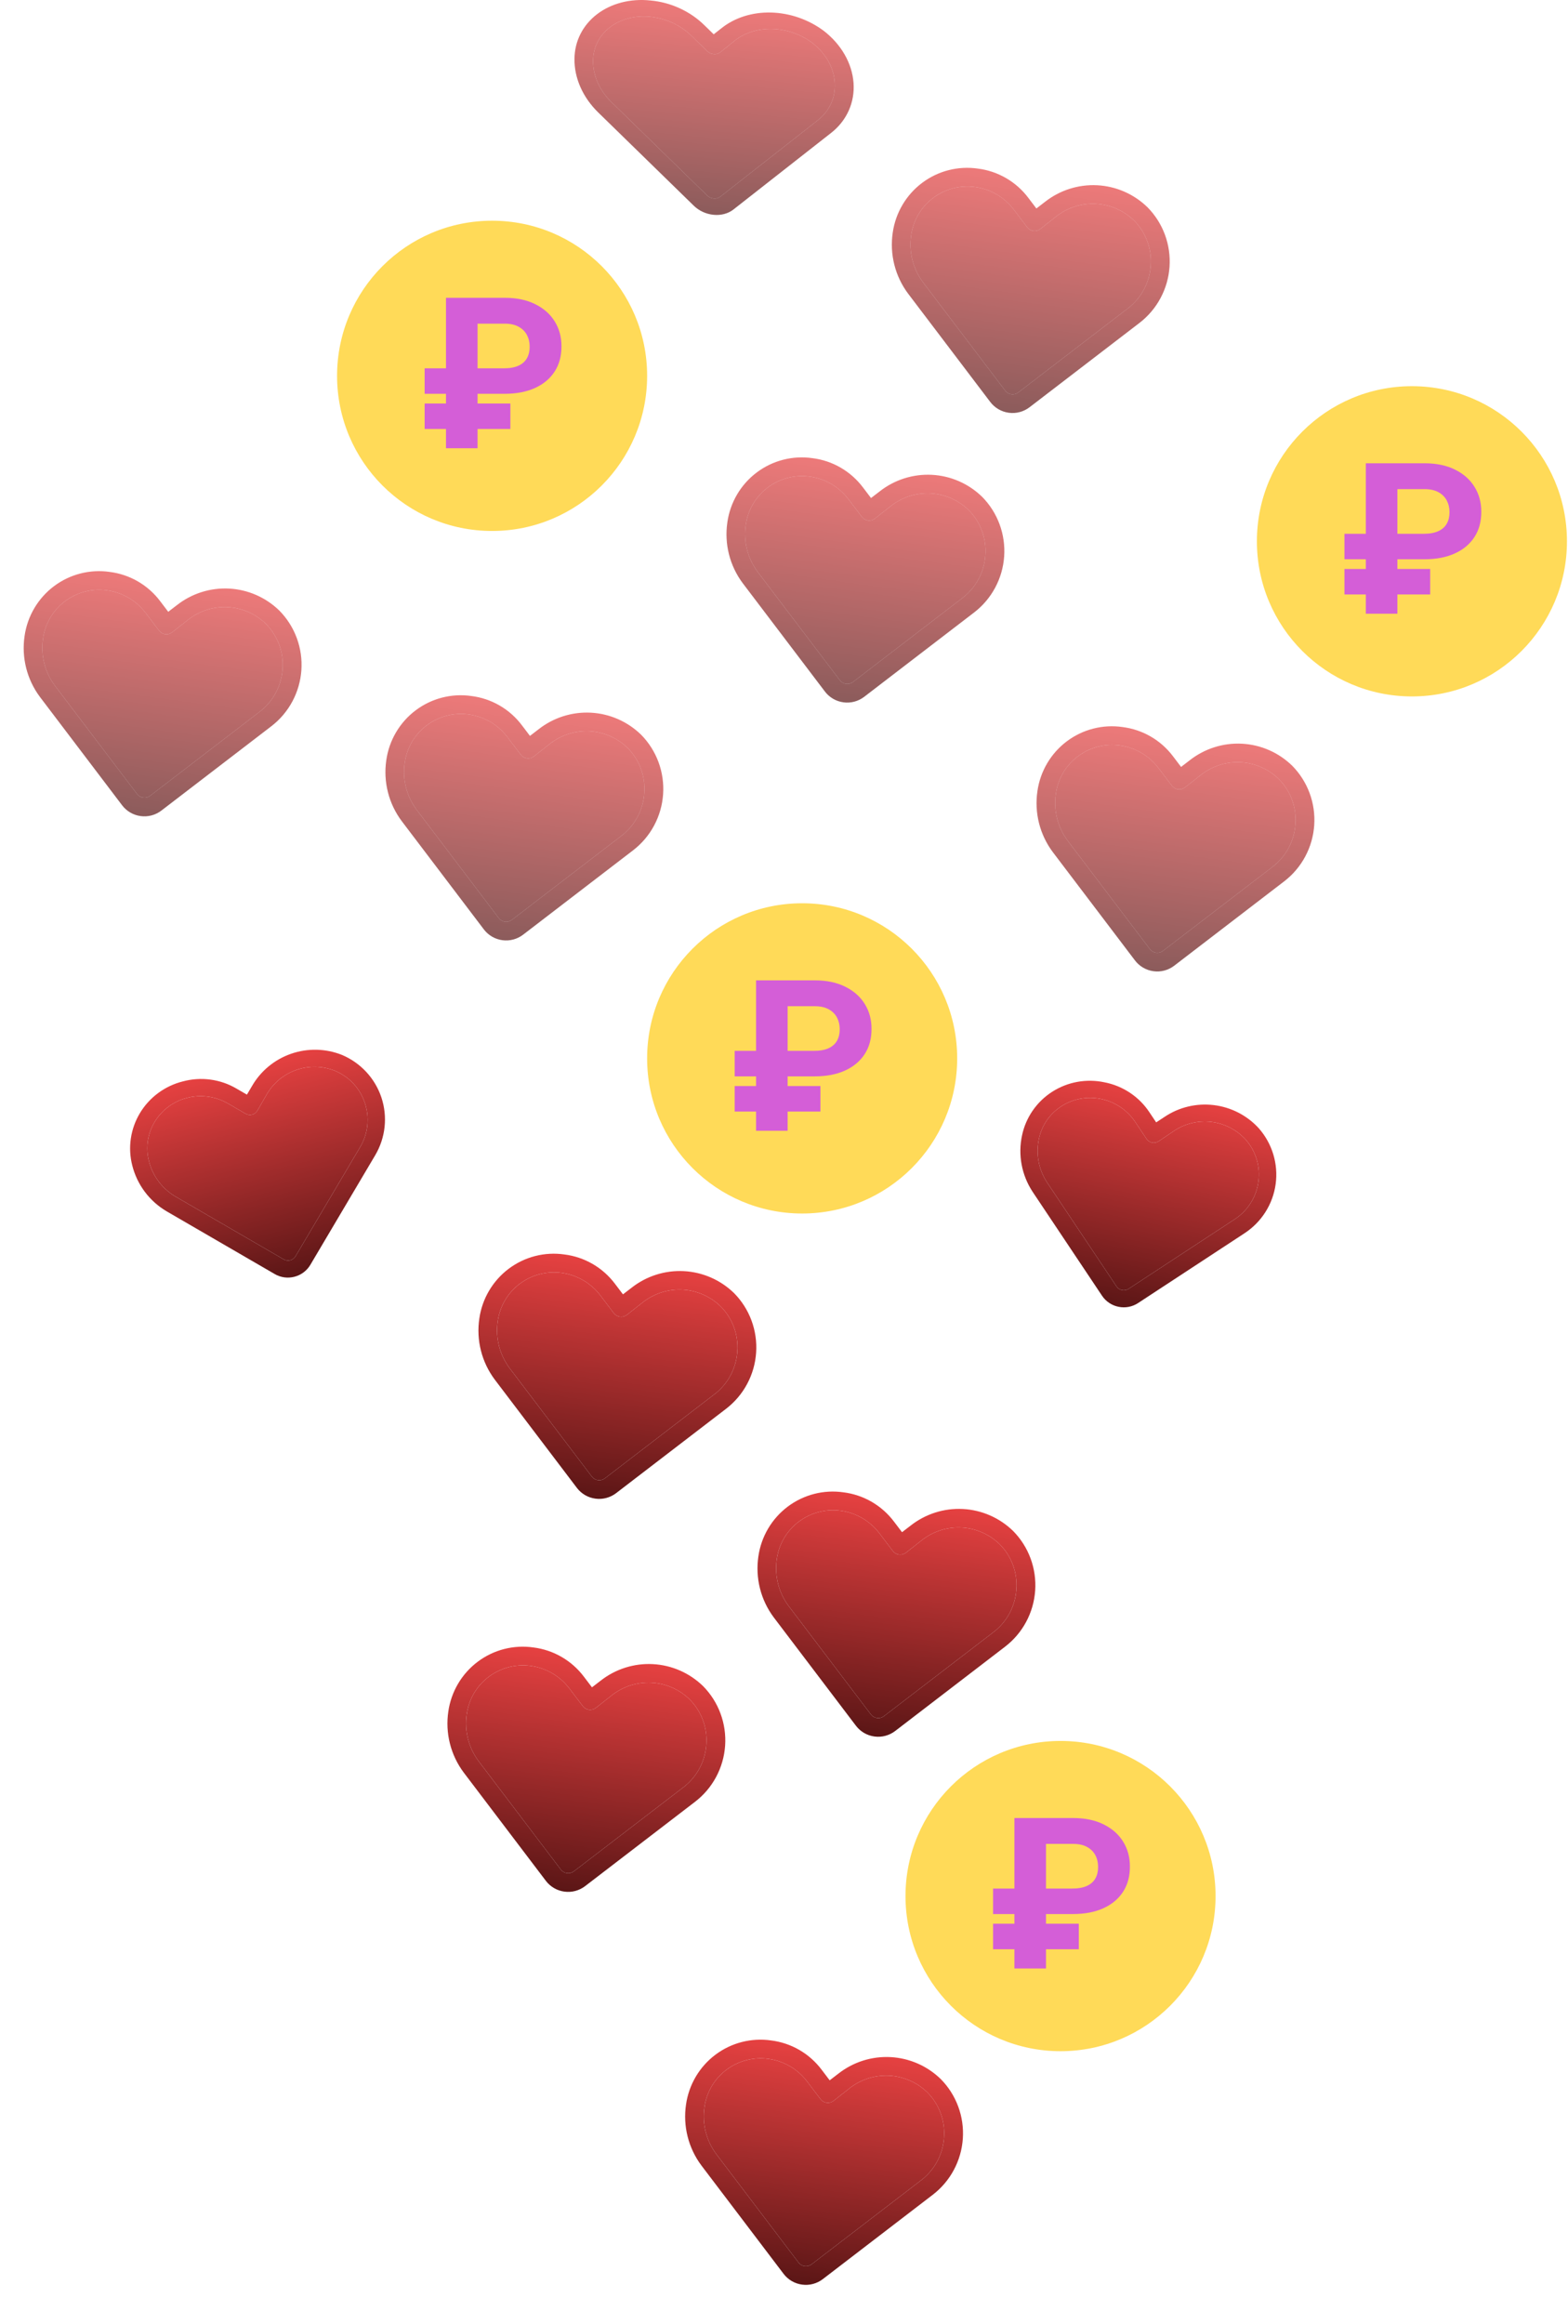<?xml version="1.0" encoding="UTF-8"?> <svg xmlns="http://www.w3.org/2000/svg" width="607" height="899" viewBox="0 0 607 899" fill="none"> <g clip-path="url(#clip0_208_180)"> <path d="M326.51 271.71C325.097 271.523 323.736 271.058 322.504 270.341C321.272 269.624 320.194 268.669 319.332 267.531L287.548 225.649C285.042 222.309 283.223 218.5 282.198 214.444C281.173 210.388 280.963 206.167 281.579 202.026C282.12 198.228 283.403 194.574 285.352 191.272C287.301 187.97 289.88 185.085 292.939 182.784C295.999 180.482 299.48 178.808 303.182 177.858C306.884 176.908 310.736 176.701 314.516 177.248C318.373 177.727 322.095 178.98 325.459 180.931C328.823 182.883 331.762 185.494 334.101 188.609L337.186 192.675L340.511 190.128C346.27 185.596 353.466 183.311 360.766 183.696C368.066 184.08 374.976 187.109 380.215 192.22C383.183 195.23 385.478 198.842 386.946 202.815C388.414 206.788 389.022 211.031 388.73 215.261C388.437 219.491 387.25 223.612 385.248 227.349C383.246 231.085 380.475 234.352 377.119 236.931L334.541 269.577C333.407 270.446 332.114 271.082 330.736 271.448C329.358 271.814 327.921 271.903 326.51 271.71ZM313.409 184.365C307.735 183.596 301.982 185.074 297.366 188.487C295.015 190.217 293.035 192.406 291.546 194.922C290.056 197.439 289.088 200.231 288.7 203.13C288.238 206.315 288.41 209.559 289.205 212.675C290.001 215.79 291.406 218.715 293.336 221.279L325.12 263.162C325.406 263.542 325.765 263.862 326.176 264.103C326.586 264.343 327.04 264.5 327.512 264.563C327.983 264.627 328.462 264.596 328.922 264.472C329.381 264.349 329.812 264.135 330.19 263.844L372.809 231.167C375.316 229.204 377.383 226.732 378.873 223.912C380.363 221.092 381.242 217.988 381.453 214.804C381.693 211.592 381.239 208.367 380.122 205.349C379.005 202.332 377.252 199.593 374.982 197.321C370.985 193.435 365.715 191.143 360.154 190.872C354.593 190.601 349.12 192.369 344.755 195.847L338.694 200.618C338.317 200.91 337.886 201.123 337.426 201.247C336.967 201.37 336.487 201.401 336.016 201.338C335.545 201.275 335.091 201.118 334.68 200.878C334.27 200.637 333.911 200.317 333.625 199.936L328.379 193.024C324.761 188.299 319.435 185.196 313.552 184.384L313.409 184.365Z" fill="url(#paint0_linear_208_180)" fill-opacity="0.7"></path> <path d="M313.409 184.365C307.735 183.596 301.982 185.074 297.366 188.487C295.015 190.217 293.035 192.406 291.546 194.922C290.056 197.439 289.088 200.231 288.7 203.13C288.238 206.315 288.41 209.559 289.205 212.675C290.001 215.79 291.406 218.715 293.336 221.279L325.12 263.162C325.406 263.542 325.765 263.862 326.176 264.103C326.586 264.343 327.04 264.5 327.512 264.563C327.983 264.627 328.462 264.596 328.922 264.472C329.381 264.349 329.812 264.135 330.19 263.844L372.809 231.167C375.316 229.204 377.383 226.732 378.873 223.912C380.363 221.092 381.242 217.988 381.453 214.804C381.693 211.592 381.239 208.367 380.122 205.349C379.005 202.332 377.252 199.593 374.982 197.321C370.985 193.435 365.715 191.143 360.154 190.872C354.593 190.601 349.12 192.369 344.755 195.847L338.694 200.618C338.317 200.91 337.886 201.123 337.426 201.247C336.967 201.37 336.487 201.401 336.016 201.338C335.545 201.275 335.091 201.118 334.68 200.878C334.27 200.637 333.911 200.317 333.625 199.936L328.379 193.024C324.761 188.299 319.435 185.196 313.552 184.384L313.409 184.365Z" fill="url(#paint1_linear_208_180)" fill-opacity="0.7"></path> </g> <g clip-path="url(#clip1_208_180)"> <path d="M194.48 363.731C193.067 363.544 191.706 363.079 190.474 362.362C189.242 361.645 188.164 360.69 187.302 359.552L155.518 317.67C153.012 314.329 151.193 310.521 150.168 306.465C149.143 302.409 148.933 298.188 149.549 294.047C150.09 290.249 151.373 286.595 153.322 283.293C155.271 279.991 157.85 277.106 160.909 274.804C163.969 272.503 167.45 270.829 171.152 269.879C174.854 268.929 178.706 268.722 182.486 269.269C186.344 269.748 190.065 271.001 193.429 272.952C196.794 274.904 199.732 277.515 202.071 280.63L205.157 284.696L208.481 282.149C214.24 277.617 221.436 275.332 228.736 275.717C236.036 276.101 242.946 279.13 248.185 284.241C251.153 287.251 253.448 290.863 254.916 294.836C256.385 298.809 256.992 303.051 256.7 307.282C256.407 311.512 255.22 315.633 253.218 319.369C251.216 323.106 248.445 326.373 245.089 328.952L202.511 361.598C201.377 362.467 200.084 363.103 198.706 363.469C197.328 363.835 195.891 363.924 194.48 363.731ZM181.379 276.386C175.705 275.617 169.952 277.095 165.337 280.508C162.985 282.238 161.005 284.427 159.516 286.943C158.026 289.46 157.058 292.252 156.67 295.151C156.208 298.336 156.38 301.58 157.176 304.696C157.971 307.811 159.376 310.736 161.306 313.3L193.09 355.183C193.377 355.563 193.735 355.883 194.146 356.124C194.556 356.364 195.01 356.521 195.482 356.584C195.953 356.648 196.432 356.617 196.892 356.493C197.352 356.37 197.782 356.156 198.16 355.865L240.779 323.188C243.286 321.225 245.353 318.753 246.843 315.932C248.333 313.112 249.212 310.009 249.423 306.825C249.663 303.613 249.209 300.388 248.092 297.37C246.975 294.353 245.222 291.614 242.952 289.342C238.955 285.456 233.685 283.164 228.124 282.893C222.563 282.622 217.09 284.39 212.725 287.868L206.664 292.639C206.287 292.931 205.856 293.144 205.397 293.268C204.937 293.391 204.458 293.422 203.986 293.359C203.515 293.296 203.061 293.139 202.65 292.898C202.24 292.658 201.881 292.338 201.595 291.957L196.349 285.045C192.731 280.32 187.405 277.217 181.522 276.405L181.379 276.386Z" fill="url(#paint2_linear_208_180)" fill-opacity="0.7"></path> <path d="M181.379 276.386C175.705 275.617 169.952 277.095 165.337 280.508C162.985 282.238 161.005 284.427 159.516 286.943C158.026 289.46 157.058 292.252 156.67 295.151C156.208 298.336 156.38 301.58 157.176 304.696C157.971 307.811 159.376 310.736 161.306 313.3L193.09 355.183C193.377 355.563 193.735 355.883 194.146 356.124C194.556 356.364 195.01 356.521 195.482 356.584C195.953 356.648 196.432 356.617 196.892 356.493C197.352 356.37 197.782 356.156 198.16 355.865L240.779 323.188C243.286 321.225 245.353 318.753 246.843 315.932C248.333 313.112 249.212 310.009 249.423 306.825C249.663 303.613 249.209 300.388 248.092 297.37C246.975 294.353 245.222 291.614 242.952 289.342C238.955 285.456 233.685 283.164 228.124 282.893C222.563 282.622 217.09 284.39 212.725 287.868L206.664 292.639C206.287 292.931 205.856 293.144 205.397 293.268C204.937 293.391 204.458 293.422 203.986 293.359C203.515 293.296 203.061 293.139 202.65 292.898C202.24 292.658 201.881 292.338 201.595 291.957L196.349 285.045C192.731 280.32 187.405 277.217 181.522 276.405L181.379 276.386Z" fill="url(#paint3_linear_208_180)" fill-opacity="0.7"></path> </g> <g clip-path="url(#clip2_208_180)"> <path d="M390.524 159.684C389.112 159.498 387.75 159.033 386.518 158.315C385.287 157.598 384.208 156.643 383.346 155.506L351.563 113.623C349.056 110.283 347.237 106.474 346.213 102.419C345.188 98.363 344.977 94.142 345.593 90.001C346.135 86.203 347.417 82.548 349.366 79.246C351.316 75.944 353.894 73.06 356.954 70.758C360.013 68.457 363.494 66.783 367.196 65.833C370.899 64.883 374.75 64.676 378.53 65.223C382.388 65.702 386.109 66.954 389.474 68.906C392.838 70.858 395.777 73.468 398.115 76.583L401.201 80.65L404.526 78.103C410.285 73.571 417.481 71.286 424.781 71.67C432.081 72.055 438.99 75.083 444.229 80.195C447.198 83.205 449.493 86.816 450.961 90.789C452.429 94.762 453.037 99.005 452.744 103.236C452.451 107.466 451.264 111.587 449.262 115.323C447.26 119.06 444.489 122.327 441.134 124.906L398.555 157.552C397.422 158.421 396.129 159.057 394.75 159.423C393.372 159.789 391.936 159.878 390.524 159.684ZM377.423 72.339C371.749 71.57 365.996 73.048 361.381 76.461C359.029 78.192 357.05 80.381 355.56 82.897C354.071 85.413 353.103 88.205 352.714 91.105C352.252 94.29 352.424 97.534 353.22 100.649C354.016 103.765 355.42 106.689 357.351 109.254L389.135 151.136C389.421 151.517 389.78 151.837 390.19 152.077C390.601 152.318 391.055 152.475 391.526 152.538C391.997 152.601 392.477 152.57 392.936 152.447C393.396 152.323 393.827 152.11 394.204 151.818L436.823 119.142C439.331 117.179 441.398 114.706 442.887 111.886C444.377 109.066 445.257 105.962 445.468 102.779C445.707 99.567 445.253 96.341 444.136 93.324C443.019 90.306 441.266 87.568 438.996 85.296C435 81.41 429.73 79.118 424.169 78.846C418.608 78.575 413.135 80.344 408.77 83.822L402.709 88.593C402.332 88.884 401.901 89.098 401.441 89.222C400.981 89.345 400.502 89.376 400.031 89.313C399.559 89.249 399.105 89.093 398.695 88.852C398.284 88.612 397.926 88.292 397.639 87.911L392.393 80.998C388.775 76.274 383.45 73.17 377.566 72.359L377.423 72.339Z" fill="url(#paint4_linear_208_180)" fill-opacity="0.7"></path> <path d="M377.423 72.339C371.749 71.57 365.996 73.048 361.381 76.461C359.029 78.192 357.05 80.381 355.56 82.897C354.071 85.413 353.103 88.205 352.714 91.105C352.252 94.29 352.424 97.534 353.22 100.649C354.016 103.765 355.42 106.689 357.351 109.254L389.135 151.136C389.421 151.517 389.78 151.837 390.19 152.077C390.601 152.318 391.055 152.475 391.526 152.538C391.997 152.601 392.477 152.57 392.936 152.447C393.396 152.323 393.827 152.11 394.204 151.818L436.823 119.142C439.331 117.179 441.398 114.706 442.887 111.886C444.377 109.066 445.257 105.962 445.468 102.779C445.707 99.567 445.253 96.341 444.136 93.324C443.019 90.306 441.266 87.568 438.996 85.296C435 81.41 429.73 79.118 424.169 78.846C418.608 78.575 413.135 80.344 408.77 83.822L402.709 88.593C402.332 88.884 401.901 89.098 401.441 89.222C400.981 89.345 400.502 89.376 400.031 89.313C399.559 89.249 399.105 89.093 398.695 88.852C398.284 88.612 397.926 88.292 397.639 87.911L392.393 80.998C388.775 76.274 383.45 73.17 377.566 72.359L377.423 72.339Z" fill="url(#paint5_linear_208_180)" fill-opacity="0.7"></path> </g> <g clip-path="url(#clip3_208_180)"> <path d="M54.448 315.72C53.035 315.533 51.674 315.068 50.442 314.351C49.21 313.634 48.132 312.679 47.27 311.541L15.486 269.659C12.98 266.319 11.161 262.51 10.136 258.454C9.111 254.398 8.901 250.177 9.517 246.036C10.059 242.238 11.341 238.584 13.29 235.282C15.24 231.98 17.818 229.095 20.878 226.794C23.937 224.492 27.418 222.818 31.12 221.868C34.823 220.918 38.674 220.711 42.454 221.258C46.312 221.737 50.033 222.99 53.398 224.941C56.762 226.893 59.7 229.504 62.039 232.619L65.125 236.685L68.45 234.138C74.209 229.606 81.405 227.321 88.705 227.706C96.005 228.09 102.914 231.119 108.153 236.23C111.121 239.24 113.416 242.852 114.885 246.825C116.353 250.798 116.961 255.041 116.668 259.271C116.375 263.501 115.188 267.622 113.186 271.359C111.184 275.095 108.413 278.362 105.057 280.941L62.479 313.587C61.345 314.456 60.052 315.092 58.674 315.458C57.296 315.824 55.86 315.913 54.448 315.72ZM41.347 228.375C35.673 227.606 29.92 229.084 25.305 232.497C22.953 234.227 20.973 236.416 19.484 238.932C17.995 241.449 17.027 244.241 16.638 247.14C16.176 250.325 16.348 253.569 17.144 256.685C17.94 259.8 19.344 262.725 21.275 265.289L53.058 307.172C53.345 307.552 53.704 307.872 54.114 308.113C54.525 308.353 54.978 308.51 55.45 308.573C55.921 308.637 56.4 308.606 56.86 308.482C57.32 308.359 57.751 308.145 58.128 307.854L100.747 275.177C103.255 273.214 105.321 270.742 106.811 267.922C108.301 265.102 109.18 261.998 109.391 258.814C109.631 255.602 109.177 252.377 108.06 249.359C106.943 246.342 105.19 243.603 102.92 241.331C98.923 237.445 93.654 235.153 88.093 234.882C82.532 234.611 77.059 236.379 72.693 239.857L66.633 244.628C66.255 244.92 65.824 245.133 65.365 245.257C64.905 245.38 64.426 245.411 63.955 245.348C63.483 245.285 63.029 245.128 62.619 244.888C62.208 244.647 61.849 244.327 61.563 243.946L56.317 237.034C52.699 232.309 47.373 229.206 41.49 228.394L41.347 228.375Z" fill="url(#paint6_linear_208_180)" fill-opacity="0.7"></path> <path d="M41.347 228.375C35.673 227.606 29.92 229.084 25.305 232.497C22.953 234.227 20.973 236.416 19.484 238.932C17.995 241.449 17.027 244.241 16.638 247.14C16.176 250.325 16.348 253.569 17.144 256.685C17.94 259.8 19.344 262.725 21.275 265.289L53.058 307.172C53.345 307.552 53.704 307.872 54.114 308.113C54.525 308.353 54.978 308.51 55.45 308.573C55.921 308.637 56.4 308.606 56.86 308.482C57.32 308.359 57.751 308.145 58.128 307.854L100.747 275.177C103.255 273.214 105.321 270.742 106.811 267.922C108.301 265.102 109.18 261.998 109.391 258.814C109.631 255.602 109.177 252.377 108.06 249.359C106.943 246.342 105.19 243.603 102.92 241.331C98.923 237.445 93.654 235.153 88.093 234.882C82.532 234.611 77.059 236.379 72.693 239.857L66.633 244.628C66.255 244.92 65.824 245.133 65.365 245.257C64.905 245.38 64.426 245.411 63.955 245.348C63.483 245.285 63.029 245.128 62.619 244.888C62.208 244.647 61.849 244.327 61.563 243.946L56.317 237.034C52.699 232.309 47.373 229.206 41.49 228.394L41.347 228.375Z" fill="url(#paint7_linear_208_180)" fill-opacity="0.7"></path> </g> <g clip-path="url(#clip4_208_180)"> <path d="M218.485 731.814C217.073 731.628 215.711 731.162 214.479 730.445C213.247 729.728 212.169 728.773 211.307 727.635L179.523 685.753C177.017 682.413 175.198 678.604 174.174 674.548C173.149 670.493 172.938 666.272 173.554 662.131C174.096 658.333 175.378 654.678 177.327 651.376C179.277 648.074 181.855 645.19 184.915 642.888C187.974 640.586 191.455 638.913 195.157 637.963C198.86 637.013 202.711 636.805 206.491 637.352C210.349 637.832 214.07 639.084 217.435 641.036C220.799 642.987 223.738 645.598 226.076 648.713L229.162 652.779L232.487 650.233C238.246 645.701 245.442 643.416 252.742 643.8C260.042 644.185 266.951 647.213 272.19 652.324C275.159 655.334 277.454 658.946 278.922 662.919C280.39 666.892 280.998 671.135 280.705 675.365C280.412 679.596 279.225 683.716 277.223 687.453C275.221 691.19 272.45 694.456 269.095 697.036L226.516 729.681C225.383 730.551 224.09 731.187 222.711 731.553C221.333 731.919 219.897 732.008 218.485 731.814ZM205.384 644.469C199.71 643.7 193.957 645.178 189.342 648.591C186.99 650.321 185.011 652.51 183.521 655.027C182.032 657.543 181.064 660.335 180.675 663.235C180.213 666.419 180.385 669.664 181.181 672.779C181.977 675.895 183.381 678.819 185.312 681.384L217.095 723.266C217.382 723.647 217.741 723.967 218.151 724.207C218.562 724.448 219.016 724.604 219.487 724.668C219.958 724.731 220.438 724.7 220.897 724.577C221.357 724.453 221.788 724.24 222.165 723.948L264.784 691.271C267.292 689.309 269.358 686.836 270.848 684.016C272.338 681.196 273.218 678.092 273.429 674.909C273.668 671.696 273.214 668.471 272.097 665.454C270.98 662.436 269.227 659.698 266.957 657.426C262.961 653.54 257.691 651.247 252.13 650.976C246.569 650.705 241.096 652.473 236.731 655.952L230.67 660.723C230.293 661.014 229.862 661.228 229.402 661.351C228.942 661.475 228.463 661.506 227.992 661.442C227.52 661.379 227.066 661.223 226.656 660.982C226.245 660.741 225.887 660.421 225.6 660.041L220.354 653.128C216.736 648.403 211.411 645.3 205.527 644.488L205.384 644.469Z" fill="url(#paint8_linear_208_180)"></path> <path d="M205.384 644.469C199.71 643.7 193.957 645.178 189.342 648.591C186.99 650.321 185.011 652.51 183.521 655.027C182.032 657.543 181.064 660.335 180.675 663.235C180.213 666.419 180.385 669.664 181.181 672.779C181.977 675.895 183.381 678.819 185.312 681.384L217.095 723.266C217.382 723.647 217.741 723.967 218.151 724.207C218.562 724.448 219.016 724.604 219.487 724.668C219.958 724.731 220.438 724.7 220.897 724.577C221.357 724.453 221.788 724.24 222.165 723.948L264.784 691.271C267.292 689.309 269.358 686.836 270.848 684.016C272.338 681.196 273.218 678.092 273.429 674.909C273.668 671.696 273.214 668.471 272.097 665.454C270.98 662.436 269.227 659.698 266.957 657.426C262.961 653.54 257.691 651.247 252.13 650.976C246.569 650.705 241.096 652.473 236.731 655.952L230.67 660.723C230.293 661.014 229.862 661.228 229.402 661.351C228.942 661.475 228.463 661.506 227.992 661.442C227.52 661.379 227.066 661.223 226.656 660.982C226.245 660.741 225.887 660.421 225.6 660.041L220.354 653.128C216.736 648.403 211.411 645.3 205.527 644.488L205.384 644.469Z" fill="url(#paint9_linear_208_180)"></path> </g> <g clip-path="url(#clip5_208_180)"> <path d="M338.513 671.801C337.1 671.614 335.739 671.149 334.507 670.432C333.275 669.715 332.197 668.76 331.334 667.622L299.551 625.74C297.044 622.399 295.226 618.59 294.201 614.535C293.176 610.479 292.965 606.258 293.581 602.117C294.123 598.319 295.405 594.664 297.355 591.363C299.304 588.061 301.882 585.176 304.942 582.874C308.002 580.573 311.482 578.899 315.185 577.949C318.887 576.999 322.738 576.792 326.518 577.339C330.376 577.818 334.098 579.071 337.462 581.022C340.826 582.974 343.765 585.584 346.103 588.7L349.189 592.766L352.514 590.219C358.273 585.687 365.469 583.402 372.769 583.786C380.069 584.171 386.978 587.199 392.217 592.311C395.186 595.321 397.481 598.933 398.949 602.906C400.417 606.878 401.025 611.121 400.732 615.352C400.439 619.582 399.252 623.703 397.25 627.439C395.248 631.176 392.477 634.443 389.122 637.022L346.543 669.668C345.41 670.537 344.117 671.173 342.739 671.539C341.36 671.905 339.924 671.994 338.513 671.801ZM325.411 584.456C319.737 583.686 313.984 585.165 309.369 588.578C307.018 590.308 305.038 592.497 303.548 595.013C302.059 597.53 301.091 600.321 300.702 603.221C300.24 606.406 300.412 609.65 301.208 612.765C302.004 615.881 303.408 618.806 305.339 621.37L337.123 663.252C337.409 663.633 337.768 663.953 338.178 664.194C338.589 664.434 339.043 664.591 339.514 664.654C339.986 664.718 340.465 664.687 340.925 664.563C341.384 664.44 341.815 664.226 342.192 663.934L384.811 631.258C387.319 629.295 389.386 626.822 390.876 624.002C392.365 621.182 393.245 618.079 393.456 614.895C393.696 611.683 393.242 608.457 392.125 605.44C391.008 602.422 389.254 599.684 386.984 597.412C382.988 593.526 377.718 591.234 372.157 590.963C366.596 590.691 361.123 592.46 356.758 595.938L350.697 600.709C350.32 601.001 349.889 601.214 349.429 601.338C348.97 601.461 348.49 601.492 348.019 601.429C347.548 601.365 347.094 601.209 346.683 600.968C346.273 600.728 345.914 600.408 345.627 600.027L340.382 593.114C336.763 588.39 331.438 585.287 325.554 584.475L325.411 584.456Z" fill="url(#paint10_linear_208_180)"></path> <path d="M325.411 584.456C319.737 583.686 313.984 585.165 309.369 588.578C307.018 590.308 305.038 592.497 303.548 595.013C302.059 597.53 301.091 600.321 300.702 603.221C300.24 606.406 300.412 609.65 301.208 612.765C302.004 615.881 303.408 618.806 305.339 621.37L337.123 663.252C337.409 663.633 337.768 663.953 338.178 664.194C338.589 664.434 339.043 664.591 339.514 664.654C339.986 664.718 340.465 664.687 340.925 664.563C341.384 664.44 341.815 664.226 342.192 663.934L384.811 631.258C387.319 629.295 389.386 626.822 390.876 624.002C392.365 621.182 393.245 618.079 393.456 614.895C393.696 611.683 393.242 608.457 392.125 605.44C391.008 602.422 389.254 599.684 386.984 597.412C382.988 593.526 377.718 591.234 372.157 590.963C366.596 590.691 361.123 592.46 356.758 595.938L350.697 600.709C350.32 601.001 349.889 601.214 349.429 601.338C348.97 601.461 348.49 601.492 348.019 601.429C347.548 601.365 347.094 601.209 346.683 600.968C346.273 600.728 345.914 600.408 345.627 600.027L340.382 593.114C336.763 588.39 331.438 585.287 325.554 584.475L325.411 584.456Z" fill="url(#paint11_linear_208_180)"></path> </g> <g clip-path="url(#clip6_208_180)"> <path d="M310.506 883.849C309.094 883.662 307.732 883.197 306.5 882.48C305.268 881.763 304.19 880.808 303.328 879.67L271.544 837.788C269.038 834.447 267.219 830.639 266.194 826.583C265.17 822.527 264.959 818.306 265.575 814.165C266.117 810.367 267.399 806.713 269.348 803.411C271.298 800.109 273.876 797.224 276.936 794.922C279.995 792.621 283.476 790.947 287.178 789.997C290.881 789.047 294.732 788.84 298.512 789.387C302.37 789.866 306.091 791.119 309.456 793.07C312.82 795.022 315.758 797.633 318.097 800.748L321.183 804.814L324.508 802.267C330.267 797.735 337.463 795.45 344.763 795.835C352.063 796.219 358.972 799.248 364.211 804.359C367.18 807.369 369.474 810.981 370.943 814.954C372.411 818.927 373.019 823.169 372.726 827.4C372.433 831.63 371.246 835.751 369.244 839.487C367.242 843.224 364.471 846.491 361.115 849.07L318.537 881.716C317.404 882.585 316.111 883.221 314.732 883.587C313.354 883.953 311.918 884.042 310.506 883.849ZM297.405 796.504C291.731 795.735 285.978 797.213 281.363 800.626C279.011 802.356 277.031 804.545 275.542 807.061C274.053 809.578 273.085 812.37 272.696 815.269C272.234 818.454 272.406 821.698 273.202 824.814C273.998 827.929 275.402 830.854 277.333 833.418L309.116 875.301C309.403 875.681 309.762 876.001 310.172 876.242C310.583 876.482 311.037 876.639 311.508 876.702C311.979 876.766 312.459 876.735 312.918 876.611C313.378 876.488 313.809 876.274 314.186 875.983L356.805 843.306C359.313 841.343 361.379 838.871 362.869 836.051C364.359 833.23 365.238 830.127 365.449 826.943C365.689 823.731 365.235 820.506 364.118 817.488C363.001 814.471 361.248 811.732 358.978 809.46C354.981 805.574 349.712 803.282 344.151 803.011C338.59 802.74 333.117 804.508 328.751 807.986L322.691 812.757C322.313 813.049 321.882 813.262 321.423 813.386C320.963 813.509 320.484 813.54 320.013 813.477C319.541 813.414 319.087 813.257 318.677 813.016C318.266 812.776 317.907 812.456 317.621 812.075L312.375 805.163C308.757 800.438 303.431 797.335 297.548 796.523L297.405 796.504Z" fill="url(#paint12_linear_208_180)"></path> <path d="M297.405 796.504C291.731 795.735 285.978 797.213 281.363 800.626C279.011 802.356 277.031 804.545 275.542 807.061C274.053 809.578 273.085 812.37 272.696 815.269C272.234 818.454 272.406 821.698 273.202 824.814C273.998 827.929 275.402 830.854 277.333 833.418L309.116 875.301C309.403 875.681 309.762 876.001 310.172 876.242C310.583 876.482 311.037 876.639 311.508 876.702C311.979 876.766 312.459 876.735 312.918 876.611C313.378 876.488 313.809 876.274 314.186 875.983L356.805 843.306C359.313 841.343 361.379 838.871 362.869 836.051C364.359 833.23 365.238 830.127 365.449 826.943C365.689 823.731 365.235 820.506 364.118 817.488C363.001 814.471 361.248 811.732 358.978 809.46C354.981 805.574 349.712 803.282 344.151 803.011C338.59 802.74 333.117 804.508 328.751 807.986L322.691 812.757C322.313 813.049 321.882 813.262 321.423 813.386C320.963 813.509 320.484 813.54 320.013 813.477C319.541 813.414 319.087 813.257 318.677 813.016C318.266 812.776 317.907 812.456 317.621 812.075L312.375 805.163C308.757 800.438 303.431 797.335 297.548 796.523L297.405 796.504Z" fill="url(#paint13_linear_208_180)"></path> </g> <g clip-path="url(#clip7_208_180)"> <path d="M230.488 579.78C229.075 579.593 227.714 579.128 226.482 578.411C225.25 577.694 224.172 576.739 223.31 575.601L191.526 533.719C189.02 530.378 187.201 526.57 186.176 522.514C185.151 518.458 184.941 514.237 185.557 510.096C186.099 506.298 187.381 502.644 189.33 499.342C191.28 496.04 193.858 493.155 196.917 490.853C199.977 488.552 203.458 486.878 207.16 485.928C210.863 484.978 214.714 484.771 218.494 485.318C222.352 485.797 226.073 487.05 229.437 489.001C232.802 490.953 235.74 493.564 238.079 496.679L241.165 500.745L244.489 498.198C250.249 493.666 257.445 491.381 264.745 491.766C272.045 492.15 278.954 495.179 284.193 500.29C287.161 503.3 289.456 506.912 290.924 510.885C292.393 514.858 293.001 519.1 292.708 523.331C292.415 527.561 291.228 531.682 289.226 535.418C287.224 539.155 284.453 542.422 281.097 545.001L238.519 577.647C237.385 578.516 236.092 579.152 234.714 579.518C233.336 579.884 231.9 579.973 230.488 579.78ZM217.387 492.435C211.713 491.666 205.96 493.144 201.345 496.557C198.993 498.287 197.013 500.476 195.524 502.992C194.035 505.509 193.067 508.301 192.678 511.2C192.216 514.385 192.388 517.629 193.184 520.745C193.98 523.86 195.384 526.785 197.315 529.349L229.098 571.232C229.385 571.612 229.744 571.932 230.154 572.173C230.564 572.413 231.018 572.57 231.49 572.633C231.961 572.697 232.44 572.666 232.9 572.542C233.36 572.419 233.791 572.205 234.168 571.914L276.787 539.237C279.295 537.274 281.361 534.802 282.851 531.982C284.341 529.161 285.22 526.058 285.431 522.874C285.671 519.662 285.217 516.437 284.1 513.419C282.983 510.402 281.23 507.663 278.96 505.391C274.963 501.505 269.694 499.213 264.133 498.942C258.572 498.671 253.099 500.439 248.733 503.917L242.673 508.688C242.295 508.98 241.864 509.193 241.405 509.317C240.945 509.44 240.466 509.471 239.994 509.408C239.523 509.345 239.069 509.188 238.659 508.947C238.248 508.707 237.889 508.387 237.603 508.006L232.357 501.094C228.739 496.369 223.413 493.266 217.53 492.454L217.387 492.435Z" fill="url(#paint14_linear_208_180)"></path> <path d="M217.387 492.435C211.713 491.666 205.96 493.144 201.345 496.557C198.993 498.287 197.013 500.476 195.524 502.992C194.035 505.509 193.067 508.301 192.678 511.2C192.216 514.385 192.388 517.629 193.184 520.745C193.98 523.86 195.384 526.785 197.315 529.349L229.098 571.232C229.385 571.612 229.744 571.932 230.154 572.173C230.564 572.413 231.018 572.57 231.49 572.633C231.961 572.697 232.44 572.666 232.9 572.542C233.36 572.419 233.791 572.205 234.168 571.914L276.787 539.237C279.295 537.274 281.361 534.802 282.851 531.982C284.341 529.161 285.22 526.058 285.431 522.874C285.671 519.662 285.217 516.437 284.1 513.419C282.983 510.402 281.23 507.663 278.96 505.391C274.963 501.505 269.694 499.213 264.133 498.942C258.572 498.671 253.099 500.439 248.733 503.917L242.673 508.688C242.295 508.98 241.864 509.193 241.405 509.317C240.945 509.44 240.466 509.471 239.994 509.408C239.523 509.345 239.069 509.188 238.659 508.947C238.248 508.707 237.889 508.387 237.603 508.006L232.357 501.094C228.739 496.369 223.413 493.266 217.53 492.454L217.387 492.435Z" fill="url(#paint15_linear_208_180)"></path> </g> <path d="M276.246 83.104C274.821 82.97 273.409 82.59 272.091 81.986C270.774 81.381 269.577 80.564 268.57 79.58L231.462 43.39C228.531 40.503 226.219 37.189 224.661 33.64C223.104 30.091 222.332 26.378 222.39 22.718C222.42 19.361 223.204 16.115 224.697 13.165C226.189 10.215 228.361 7.618 231.088 5.525C233.815 3.431 237.043 1.881 240.588 0.964C244.133 0.047 247.925 -0.219 251.746 0.18C255.636 0.518 259.494 1.54 263.09 3.185C266.687 4.83 269.95 7.066 272.684 9.758L276.287 13.271L279.244 10.956C284.351 6.84 291.182 4.671 298.473 4.85C305.763 5.03 313.019 7.546 318.896 11.933C322.242 14.519 325 17.65 326.986 21.117C328.972 24.583 330.141 28.306 330.415 32.038C330.689 35.77 330.062 39.425 328.575 42.759C327.089 46.093 324.777 49.03 321.793 51.375L283.926 81.051C282.918 81.841 281.72 82.429 280.402 82.781C279.084 83.134 277.672 83.243 276.246 83.104ZM251.598 6.471C245.869 5.918 240.361 7.345 236.24 10.451C234.139 12.026 232.467 13.996 231.326 16.245C230.185 18.493 229.598 20.973 229.599 23.535C229.566 26.35 230.169 29.203 231.374 31.929C232.579 34.655 234.362 37.2 236.619 39.416L273.727 75.606C274.062 75.936 274.461 76.209 274.9 76.412C275.339 76.615 275.81 76.743 276.286 76.789C276.762 76.834 277.233 76.796 277.672 76.678C278.112 76.559 278.511 76.361 278.846 76.097L316.75 46.392C318.974 44.609 320.694 42.387 321.795 39.871C322.896 37.355 323.354 34.603 323.139 31.795C322.948 28.961 322.067 26.13 320.557 23.497C319.046 20.864 316.942 18.491 314.388 16.54C309.906 13.204 304.374 11.301 298.823 11.183C293.272 11.066 288.081 12.742 284.216 15.9L278.842 20.234C278.507 20.498 278.108 20.696 277.669 20.815C277.23 20.934 276.759 20.971 276.283 20.926C275.807 20.88 275.336 20.752 274.897 20.549C274.457 20.346 274.059 20.073 273.724 19.744L267.599 13.77C263.381 9.689 257.685 7.072 251.742 6.485L251.598 6.471Z" fill="url(#paint16_linear_208_180)" fill-opacity="0.7"></path> <path d="M251.598 6.471C245.869 5.918 240.361 7.345 236.24 10.451C234.139 12.026 232.467 13.996 231.326 16.245C230.185 18.493 229.598 20.973 229.599 23.535C229.566 26.35 230.169 29.203 231.374 31.929C232.579 34.655 234.362 37.2 236.619 39.416L273.727 75.606C274.062 75.936 274.461 76.209 274.9 76.412C275.339 76.615 275.81 76.743 276.286 76.789C276.762 76.834 277.233 76.796 277.672 76.678C278.112 76.559 278.511 76.361 278.846 76.097L316.75 46.392C318.974 44.609 320.694 42.387 321.795 39.871C322.896 37.355 323.354 34.603 323.139 31.795C322.948 28.961 322.067 26.13 320.557 23.497C319.046 20.864 316.942 18.491 314.388 16.54C309.906 13.204 304.374 11.301 298.823 11.183C293.272 11.066 288.081 12.742 284.216 15.9L278.842 20.234C278.507 20.498 278.108 20.696 277.669 20.815C277.23 20.934 276.759 20.971 276.283 20.926C275.807 20.88 275.336 20.752 274.897 20.549C274.457 20.346 274.059 20.073 273.724 19.744L267.599 13.77C263.381 9.689 257.685 7.072 251.742 6.485L251.598 6.471Z" fill="url(#paint17_linear_208_180)" fill-opacity="0.7"></path> <g clip-path="url(#clip8_208_180)"> <path d="M446.537 375.733C445.124 375.547 443.763 375.082 442.531 374.364C441.299 373.647 440.221 372.692 439.359 371.555L407.575 329.672C405.069 326.332 403.25 322.523 402.225 318.468C401.2 314.412 400.99 310.191 401.606 306.05C402.148 302.252 403.43 298.597 405.379 295.295C407.329 291.993 409.907 289.109 412.967 286.807C416.026 284.505 419.507 282.832 423.209 281.882C426.912 280.932 430.763 280.724 434.543 281.271C438.401 281.751 442.122 283.003 445.486 284.955C448.851 286.906 451.789 289.517 454.128 292.632L457.214 296.699L460.538 294.152C466.298 289.62 473.494 287.335 480.794 287.719C488.094 288.104 495.003 291.132 500.242 296.243C503.21 299.254 505.505 302.865 506.974 306.838C508.442 310.811 509.05 315.054 508.757 319.284C508.464 323.515 507.277 327.635 505.275 331.372C503.273 335.109 500.502 338.376 497.146 340.955L454.568 373.601C453.434 374.47 452.141 375.106 450.763 375.472C449.385 375.838 447.949 375.927 446.537 375.733ZM433.436 288.388C427.762 287.619 422.009 289.097 417.394 292.51C415.042 294.24 413.062 296.43 411.573 298.946C410.084 301.462 409.116 304.254 408.727 307.154C408.265 310.339 408.437 313.583 409.233 316.698C410.029 319.814 411.433 322.738 413.364 325.303L445.147 367.185C445.434 367.566 445.793 367.886 446.203 368.126C446.613 368.367 447.067 368.523 447.539 368.587C448.01 368.65 448.489 368.619 448.949 368.496C449.409 368.372 449.84 368.159 450.217 367.867L492.836 335.191C495.344 333.228 497.41 330.755 498.9 327.935C500.39 325.115 501.269 322.011 501.48 318.828C501.72 315.616 501.266 312.39 500.149 309.373C499.032 306.355 497.279 303.617 495.009 301.345C491.012 297.459 485.743 295.166 480.182 294.895C474.621 294.624 469.148 296.393 464.782 299.871L458.722 304.642C458.344 304.933 457.913 305.147 457.454 305.27C456.994 305.394 456.515 305.425 456.043 305.362C455.572 305.298 455.118 305.142 454.708 304.901C454.297 304.66 453.938 304.341 453.652 303.96L448.406 297.047C444.788 292.323 439.462 289.219 433.579 288.408L433.436 288.388Z" fill="url(#paint18_linear_208_180)" fill-opacity="0.7"></path> <path d="M433.436 288.388C427.762 287.619 422.009 289.097 417.394 292.51C415.042 294.24 413.062 296.43 411.573 298.946C410.084 301.462 409.116 304.254 408.727 307.154C408.265 310.339 408.437 313.583 409.233 316.698C410.029 319.814 411.433 322.738 413.364 325.303L445.147 367.185C445.434 367.566 445.793 367.886 446.203 368.126C446.613 368.367 447.067 368.523 447.539 368.587C448.01 368.65 448.489 368.619 448.949 368.496C449.409 368.372 449.84 368.159 450.217 367.867L492.836 335.191C495.344 333.228 497.41 330.755 498.9 327.935C500.39 325.115 501.269 322.011 501.48 318.828C501.72 315.616 501.266 312.39 500.149 309.373C499.032 306.355 497.279 303.617 495.009 301.345C491.012 297.459 485.743 295.166 480.182 294.895C474.621 294.624 469.148 296.393 464.782 299.871L458.722 304.642C458.344 304.933 457.913 305.147 457.454 305.27C456.994 305.394 456.515 305.425 456.043 305.362C455.572 305.298 455.118 305.142 454.708 304.901C454.297 304.66 453.938 304.341 453.652 303.96L448.406 297.047C444.788 292.323 439.462 289.219 433.579 288.408L433.436 288.388Z" fill="url(#paint19_linear_208_180)" fill-opacity="0.7"></path> </g> <g clip-path="url(#clip9_208_180)"> <path d="M433.004 505.559C431.71 505.3 430.481 504.789 429.386 504.057C428.291 503.325 427.352 502.387 426.623 501.295L399.766 461.106C397.65 457.903 396.197 454.316 395.492 450.555C394.787 446.794 394.845 442.934 395.66 439.2C396.387 435.773 397.789 432.524 399.786 429.639C401.783 426.754 404.336 424.289 407.299 422.386C410.262 420.483 413.576 419.18 417.052 418.549C420.528 417.919 424.097 417.975 427.555 418.714C431.09 419.396 434.452 420.774 437.443 422.767C440.433 424.759 442.992 427.325 444.966 430.313L447.574 434.214L450.796 432.105C456.385 428.341 463.167 426.716 469.886 427.531C476.605 428.346 482.805 431.545 487.339 436.536C489.901 439.468 491.805 442.905 492.925 446.619C494.044 450.333 494.352 454.238 493.83 458.074C493.307 461.911 491.966 465.591 489.894 468.869C487.822 472.146 485.069 474.947 481.816 477.084L440.548 504.127C439.449 504.847 438.217 505.344 436.922 505.59C435.628 505.836 434.296 505.825 433.004 505.559ZM426.109 425.129C420.915 424.067 415.513 425.049 411.048 427.865C408.773 429.292 406.814 431.161 405.288 433.36C403.763 435.558 402.703 438.041 402.171 440.659C401.554 443.532 401.52 446.499 402.069 449.389C402.619 452.278 403.741 455.033 405.372 457.493L432.23 497.681C432.471 498.046 432.784 498.361 433.148 498.606C433.513 498.851 433.923 499.023 434.355 499.111C434.786 499.198 435.231 499.201 435.663 499.117C436.094 499.034 436.505 498.867 436.871 498.625L478.178 471.557C480.611 469.928 482.667 467.806 484.211 465.331C485.755 462.856 486.752 460.083 487.137 457.196C487.55 454.284 487.323 451.315 486.471 448.495C485.619 445.674 484.163 443.067 482.202 440.852C478.743 437.056 474.012 434.632 468.893 434.032C463.773 433.431 458.613 434.694 454.374 437.587L448.493 441.549C448.127 441.79 447.716 441.958 447.284 442.041C446.853 442.124 446.408 442.122 445.977 442.034C445.545 441.947 445.135 441.775 444.77 441.53C444.406 441.284 444.093 440.97 443.851 440.605L439.419 433.972C436.359 429.436 431.625 426.27 426.24 425.156L426.109 425.129Z" fill="url(#paint20_linear_208_180)"></path> <path d="M426.109 425.129C420.915 424.067 415.513 425.049 411.048 427.865C408.773 429.292 406.814 431.161 405.288 433.36C403.763 435.558 402.703 438.041 402.171 440.659C401.554 443.532 401.52 446.499 402.069 449.389C402.619 452.278 403.741 455.033 405.372 457.493L432.23 497.681C432.471 498.046 432.784 498.361 433.148 498.606C433.513 498.851 433.923 499.023 434.355 499.111C434.786 499.198 435.231 499.201 435.663 499.117C436.094 499.034 436.505 498.867 436.871 498.625L478.178 471.557C480.611 469.928 482.667 467.806 484.211 465.331C485.755 462.856 486.752 460.083 487.137 457.196C487.55 454.284 487.323 451.315 486.471 448.495C485.619 445.674 484.163 443.067 482.202 440.852C478.743 437.056 474.012 434.632 468.893 434.032C463.773 433.431 458.613 434.694 454.374 437.587L448.493 441.549C448.127 441.79 447.716 441.958 447.284 442.041C446.853 442.124 446.408 442.122 445.977 442.034C445.545 441.947 445.135 441.775 444.77 441.53C444.406 441.284 444.093 440.97 443.851 440.605L439.419 433.972C436.359 429.436 431.625 426.27 426.24 425.156L426.109 425.129Z" fill="url(#paint21_linear_208_180)"></path> </g> <g clip-path="url(#clip10_208_180)"> <path d="M113.995 493.936C112.719 494.271 111.389 494.354 110.083 494.178C108.777 494.002 107.52 493.572 106.384 492.912L64.531 468.64C61.218 466.695 58.331 464.113 56.038 461.047C53.745 457.98 52.092 454.49 51.176 450.779C50.316 447.383 50.14 443.851 50.66 440.383C51.18 436.915 52.384 433.58 54.204 430.569C56.024 427.559 58.424 424.931 61.267 422.838C64.109 420.744 67.338 419.226 70.769 418.369C74.244 417.427 77.871 417.187 81.435 417.661C85 418.135 88.43 419.314 91.521 421.128L95.584 423.484L97.546 420.174C100.902 414.339 106.274 409.899 112.666 407.677C119.058 405.455 126.037 405.602 132.311 408.089C135.905 409.595 139.132 411.844 141.776 414.686C144.42 417.528 146.421 420.898 147.645 424.572C148.87 428.245 149.289 432.138 148.876 435.992C148.463 439.845 147.227 443.57 145.25 446.918L120.135 489.334C119.467 490.463 118.58 491.451 117.526 492.241C116.472 493.031 115.272 493.607 113.995 493.936ZM72.303 424.763C67.17 426.093 62.754 429.349 59.988 433.84C58.576 436.121 57.642 438.66 57.243 441.304C56.844 443.948 56.987 446.643 57.666 449.227C58.38 452.077 59.659 454.756 61.428 457.108C63.196 459.461 65.42 461.44 67.97 462.932L109.822 487.204C110.2 487.426 110.62 487.57 111.055 487.63C111.491 487.69 111.935 487.664 112.361 487.553C112.787 487.442 113.187 487.249 113.538 486.984C113.889 486.72 114.184 486.389 114.406 486.011L139.545 443.555C141.01 441.023 141.919 438.214 142.213 435.314C142.507 432.413 142.178 429.486 141.249 426.725C140.334 423.929 138.82 421.364 136.81 419.206C134.8 417.048 132.342 415.348 129.604 414.222C124.823 412.335 119.506 412.238 114.644 413.949C109.782 415.66 105.708 419.063 103.178 423.522L99.647 429.665C99.425 430.042 99.13 430.373 98.779 430.638C98.428 430.902 98.028 431.096 97.602 431.207C97.176 431.317 96.732 431.344 96.296 431.284C95.861 431.224 95.441 431.079 95.063 430.857L88.155 426.851C83.406 424.125 77.758 423.363 72.432 424.73L72.303 424.763Z" fill="url(#paint22_linear_208_180)"></path> <path d="M72.303 424.763C67.17 426.093 62.754 429.349 59.988 433.84C58.576 436.121 57.642 438.66 57.243 441.304C56.844 443.948 56.987 446.643 57.666 449.227C58.38 452.077 59.659 454.756 61.428 457.108C63.196 459.461 65.42 461.44 67.97 462.932L109.822 487.204C110.2 487.426 110.62 487.57 111.055 487.63C111.491 487.69 111.935 487.664 112.361 487.553C112.787 487.442 113.187 487.249 113.538 486.984C113.889 486.72 114.184 486.389 114.406 486.011L139.545 443.555C141.01 441.023 141.919 438.214 142.213 435.314C142.507 432.413 142.178 429.486 141.249 426.725C140.334 423.929 138.82 421.364 136.81 419.206C134.8 417.048 132.342 415.348 129.604 414.222C124.823 412.335 119.506 412.238 114.644 413.949C109.782 415.66 105.708 419.063 103.178 423.522L99.647 429.665C99.425 430.042 99.13 430.373 98.779 430.638C98.428 430.902 98.028 431.096 97.602 431.207C97.176 431.317 96.732 431.344 96.296 431.284C95.861 431.224 95.441 431.079 95.063 430.857L88.155 426.851C83.406 424.125 77.758 423.363 72.432 424.73L72.303 424.763Z" fill="url(#paint23_linear_208_180)"></path> </g> <circle cx="410.55" cy="733.536" r="60.014" fill="#FFDA58"></circle> <path d="M415.434 740.486H384.433V730.626H415.093C417.404 730.626 419.299 730.285 420.776 729.603C422.254 728.921 423.343 727.955 424.044 726.705C424.745 725.454 425.095 723.977 425.095 722.272C425.095 720.605 424.745 719.099 424.044 717.754C423.343 716.409 422.273 715.338 420.833 714.543C419.393 713.747 417.594 713.349 415.434 713.349H404.92V761.542H392.702V703.347H415.434C420.037 703.347 423.978 704.171 427.255 705.819C430.551 707.448 433.071 709.684 434.814 712.525C436.556 715.348 437.418 718.549 437.399 722.13C437.418 725.881 436.537 729.129 434.757 731.876C432.976 734.623 430.438 736.745 427.141 738.241C423.845 739.738 419.943 740.486 415.434 740.486ZM417.622 744.237V754.097H384.433V744.237H417.622Z" fill="#D45ED7"></path> <circle cx="310.527" cy="409.462" r="60.014" fill="#FFDA58"></circle> <path d="M315.411 416.413H284.41V406.552H315.07C317.382 406.552 319.276 406.211 320.754 405.529C322.231 404.847 323.32 403.881 324.021 402.631C324.722 401.381 325.073 399.903 325.073 398.198C325.073 396.531 324.722 395.025 324.021 393.68C323.32 392.335 322.25 391.265 320.81 390.469C319.371 389.674 317.571 389.276 315.411 389.276H304.898V437.469H292.679V379.273H315.411C320.015 379.273 323.955 380.098 327.232 381.746C330.528 383.375 333.048 385.61 334.791 388.452C336.534 391.274 337.396 394.476 337.377 398.056C337.396 401.807 336.515 405.056 334.734 407.803C332.953 410.55 330.415 412.671 327.119 414.168C323.822 415.664 319.92 416.413 315.411 416.413ZM317.599 420.163V430.024H284.41V420.163H317.599Z" fill="#D45ED7"></path> <circle cx="546.581" cy="209.417" r="60.014" fill="#FFDA58"></circle> <path d="M551.465 216.367H520.464V206.507H551.124C553.435 206.507 555.329 206.166 556.807 205.484C558.285 204.802 559.374 203.836 560.075 202.586C560.776 201.335 561.126 199.858 561.126 198.153C561.126 196.486 560.776 194.98 560.075 193.635C559.374 192.29 558.304 191.219 556.864 190.424C555.424 189.628 553.625 189.23 551.465 189.23H540.951V237.423H528.733V179.228H551.465C556.068 179.228 560.009 180.052 563.286 181.7C566.582 183.329 569.102 185.565 570.844 188.406C572.587 191.229 573.449 194.43 573.43 198.011C573.449 201.762 572.568 205.01 570.788 207.757C569.007 210.504 566.468 212.626 563.172 214.122C559.876 215.619 555.974 216.367 551.465 216.367ZM553.653 220.118V229.978H520.464V220.118H553.653Z" fill="#D45ED7"></path> <circle cx="190.5" cy="145.402" r="60.014" fill="#FFDA58"></circle> <path d="M195.384 152.353H164.383V142.492H195.043C197.354 142.492 199.249 142.151 200.726 141.469C202.204 140.787 203.293 139.821 203.994 138.571C204.695 137.321 205.045 135.843 205.045 134.138C205.045 132.471 204.695 130.965 203.994 129.62C203.293 128.275 202.223 127.205 200.783 126.409C199.343 125.614 197.544 125.216 195.384 125.216H184.87V173.408H172.652V115.213H195.384C199.987 115.213 203.928 116.038 207.205 117.686C210.501 119.315 213.021 121.55 214.764 124.392C216.506 127.214 217.368 130.416 217.349 133.996C217.368 137.747 216.487 140.996 214.707 143.743C212.926 146.489 210.388 148.611 207.091 150.108C203.795 151.604 199.893 152.353 195.384 152.353ZM197.572 156.103V165.964H164.383V156.103H197.572Z" fill="#D45ED7"></path> <defs> <linearGradient id="paint0_linear_208_180" x1="338.982" y1="180.538" x2="326.713" y2="271.737" gradientUnits="userSpaceOnUse"> <stop stop-color="#E64141"></stop> <stop offset="1" stop-color="#5B1616"></stop> </linearGradient> <linearGradient id="paint1_linear_208_180" x1="338.982" y1="180.538" x2="326.713" y2="271.737" gradientUnits="userSpaceOnUse"> <stop stop-color="#E64141"></stop> <stop offset="1" stop-color="#5B1616"></stop> </linearGradient> <linearGradient id="paint2_linear_208_180" x1="206.952" y1="272.559" x2="194.683" y2="363.758" gradientUnits="userSpaceOnUse"> <stop stop-color="#E64141"></stop> <stop offset="1" stop-color="#5B1616"></stop> </linearGradient> <linearGradient id="paint3_linear_208_180" x1="206.952" y1="272.559" x2="194.683" y2="363.758" gradientUnits="userSpaceOnUse"> <stop stop-color="#E64141"></stop> <stop offset="1" stop-color="#5B1616"></stop> </linearGradient> <linearGradient id="paint4_linear_208_180" x1="402.996" y1="68.512" x2="390.728" y2="159.712" gradientUnits="userSpaceOnUse"> <stop stop-color="#E64141"></stop> <stop offset="1" stop-color="#5B1616"></stop> </linearGradient> <linearGradient id="paint5_linear_208_180" x1="402.996" y1="68.512" x2="390.728" y2="159.712" gradientUnits="userSpaceOnUse"> <stop stop-color="#E64141"></stop> <stop offset="1" stop-color="#5B1616"></stop> </linearGradient> <linearGradient id="paint6_linear_208_180" x1="66.92" y1="224.548" x2="54.651" y2="315.747" gradientUnits="userSpaceOnUse"> <stop stop-color="#E64141"></stop> <stop offset="1" stop-color="#5B1616"></stop> </linearGradient> <linearGradient id="paint7_linear_208_180" x1="66.92" y1="224.548" x2="54.651" y2="315.747" gradientUnits="userSpaceOnUse"> <stop stop-color="#E64141"></stop> <stop offset="1" stop-color="#5B1616"></stop> </linearGradient> <linearGradient id="paint8_linear_208_180" x1="230.957" y1="640.642" x2="218.689" y2="731.842" gradientUnits="userSpaceOnUse"> <stop stop-color="#E64141"></stop> <stop offset="1" stop-color="#5B1616"></stop> </linearGradient> <linearGradient id="paint9_linear_208_180" x1="230.957" y1="640.642" x2="218.689" y2="731.842" gradientUnits="userSpaceOnUse"> <stop stop-color="#E64141"></stop> <stop offset="1" stop-color="#5B1616"></stop> </linearGradient> <linearGradient id="paint10_linear_208_180" x1="350.984" y1="580.629" x2="338.716" y2="671.828" gradientUnits="userSpaceOnUse"> <stop stop-color="#E64141"></stop> <stop offset="1" stop-color="#5B1616"></stop> </linearGradient> <linearGradient id="paint11_linear_208_180" x1="350.984" y1="580.629" x2="338.716" y2="671.828" gradientUnits="userSpaceOnUse"> <stop stop-color="#E64141"></stop> <stop offset="1" stop-color="#5B1616"></stop> </linearGradient> <linearGradient id="paint12_linear_208_180" x1="322.978" y1="792.677" x2="310.709" y2="883.876" gradientUnits="userSpaceOnUse"> <stop stop-color="#E64141"></stop> <stop offset="1" stop-color="#5B1616"></stop> </linearGradient> <linearGradient id="paint13_linear_208_180" x1="322.978" y1="792.677" x2="310.709" y2="883.876" gradientUnits="userSpaceOnUse"> <stop stop-color="#E64141"></stop> <stop offset="1" stop-color="#5B1616"></stop> </linearGradient> <linearGradient id="paint14_linear_208_180" x1="242.96" y1="488.608" x2="230.691" y2="579.807" gradientUnits="userSpaceOnUse"> <stop stop-color="#E64141"></stop> <stop offset="1" stop-color="#5B1616"></stop> </linearGradient> <linearGradient id="paint15_linear_208_180" x1="242.96" y1="488.608" x2="230.691" y2="579.807" gradientUnits="userSpaceOnUse"> <stop stop-color="#E64141"></stop> <stop offset="1" stop-color="#5B1616"></stop> </linearGradient> <linearGradient id="paint16_linear_208_180" x1="276.448" y1="2.544" x2="268.802" y2="82.391" gradientUnits="userSpaceOnUse"> <stop stop-color="#E64141"></stop> <stop offset="1" stop-color="#5B1616"></stop> </linearGradient> <linearGradient id="paint17_linear_208_180" x1="276.448" y1="2.544" x2="268.802" y2="82.391" gradientUnits="userSpaceOnUse"> <stop stop-color="#E64141"></stop> <stop offset="1" stop-color="#5B1616"></stop> </linearGradient> <linearGradient id="paint18_linear_208_180" x1="459.009" y1="284.561" x2="446.74" y2="375.761" gradientUnits="userSpaceOnUse"> <stop stop-color="#E64141"></stop> <stop offset="1" stop-color="#5B1616"></stop> </linearGradient> <linearGradient id="paint19_linear_208_180" x1="459.009" y1="284.561" x2="446.74" y2="375.761" gradientUnits="userSpaceOnUse"> <stop stop-color="#E64141"></stop> <stop offset="1" stop-color="#5B1616"></stop> </linearGradient> <linearGradient id="paint20_linear_208_180" x1="449.955" y1="423.268" x2="433.211" y2="505.602" gradientUnits="userSpaceOnUse"> <stop stop-color="#E64141"></stop> <stop offset="1" stop-color="#5B1616"></stop> </linearGradient> <linearGradient id="paint21_linear_208_180" x1="449.955" y1="423.268" x2="433.211" y2="505.602" gradientUnits="userSpaceOnUse"> <stop stop-color="#E64141"></stop> <stop offset="1" stop-color="#5B1616"></stop> </linearGradient> <linearGradient id="paint22_linear_208_180" x1="92.89" y1="412.611" x2="114.049" y2="493.922" gradientUnits="userSpaceOnUse"> <stop stop-color="#E64141"></stop> <stop offset="1" stop-color="#5B1616"></stop> </linearGradient> <linearGradient id="paint23_linear_208_180" x1="92.89" y1="412.611" x2="114.049" y2="493.922" gradientUnits="userSpaceOnUse"> <stop stop-color="#E64141"></stop> <stop offset="1" stop-color="#5B1616"></stop> </linearGradient> <clipPath id="clip0_208_180"> <rect width="27" height="27" fill="white" transform="matrix(3.965 0.533 -0.536 3.965 286.522 165.407)"></rect> </clipPath> <clipPath id="clip1_208_180"> <rect width="27" height="27" fill="white" transform="matrix(3.965 0.533 -0.536 3.965 154.492 257.428)"></rect> </clipPath> <clipPath id="clip2_208_180"> <rect width="27" height="27" fill="white" transform="matrix(3.965 0.533 -0.536 3.965 350.537 53.382)"></rect> </clipPath> <clipPath id="clip3_208_180"> <rect width="27" height="27" fill="white" transform="matrix(3.965 0.533 -0.536 3.965 14.46 209.417)"></rect> </clipPath> <clipPath id="clip4_208_180"> <rect width="27" height="27" fill="white" transform="matrix(3.965 0.533 -0.536 3.965 178.498 625.511)"></rect> </clipPath> <clipPath id="clip5_208_180"> <rect width="27" height="27" fill="white" transform="matrix(3.965 0.533 -0.536 3.965 298.525 565.498)"></rect> </clipPath> <clipPath id="clip6_208_180"> <rect width="27" height="27" fill="white" transform="matrix(3.965 0.533 -0.536 3.965 270.518 777.546)"></rect> </clipPath> <clipPath id="clip7_208_180"> <rect width="27" height="27" fill="white" transform="matrix(3.965 0.533 -0.536 3.965 190.5 473.477)"></rect> </clipPath> <clipPath id="clip8_208_180"> <rect width="27" height="27" fill="white" transform="matrix(3.965 0.533 -0.536 3.965 406.549 269.43)"></rect> </clipPath> <clipPath id="clip9_208_180"> <rect width="25" height="25" fill="white" transform="matrix(3.921 0.797 -0.801 3.92 402.548 405.461)"></rect> </clipPath> <clipPath id="clip10_208_180"> <rect width="25" height="25" fill="white" transform="matrix(3.872 -1.008 1.012 3.871 42.467 417.464)"></rect> </clipPath> </defs> </svg> 